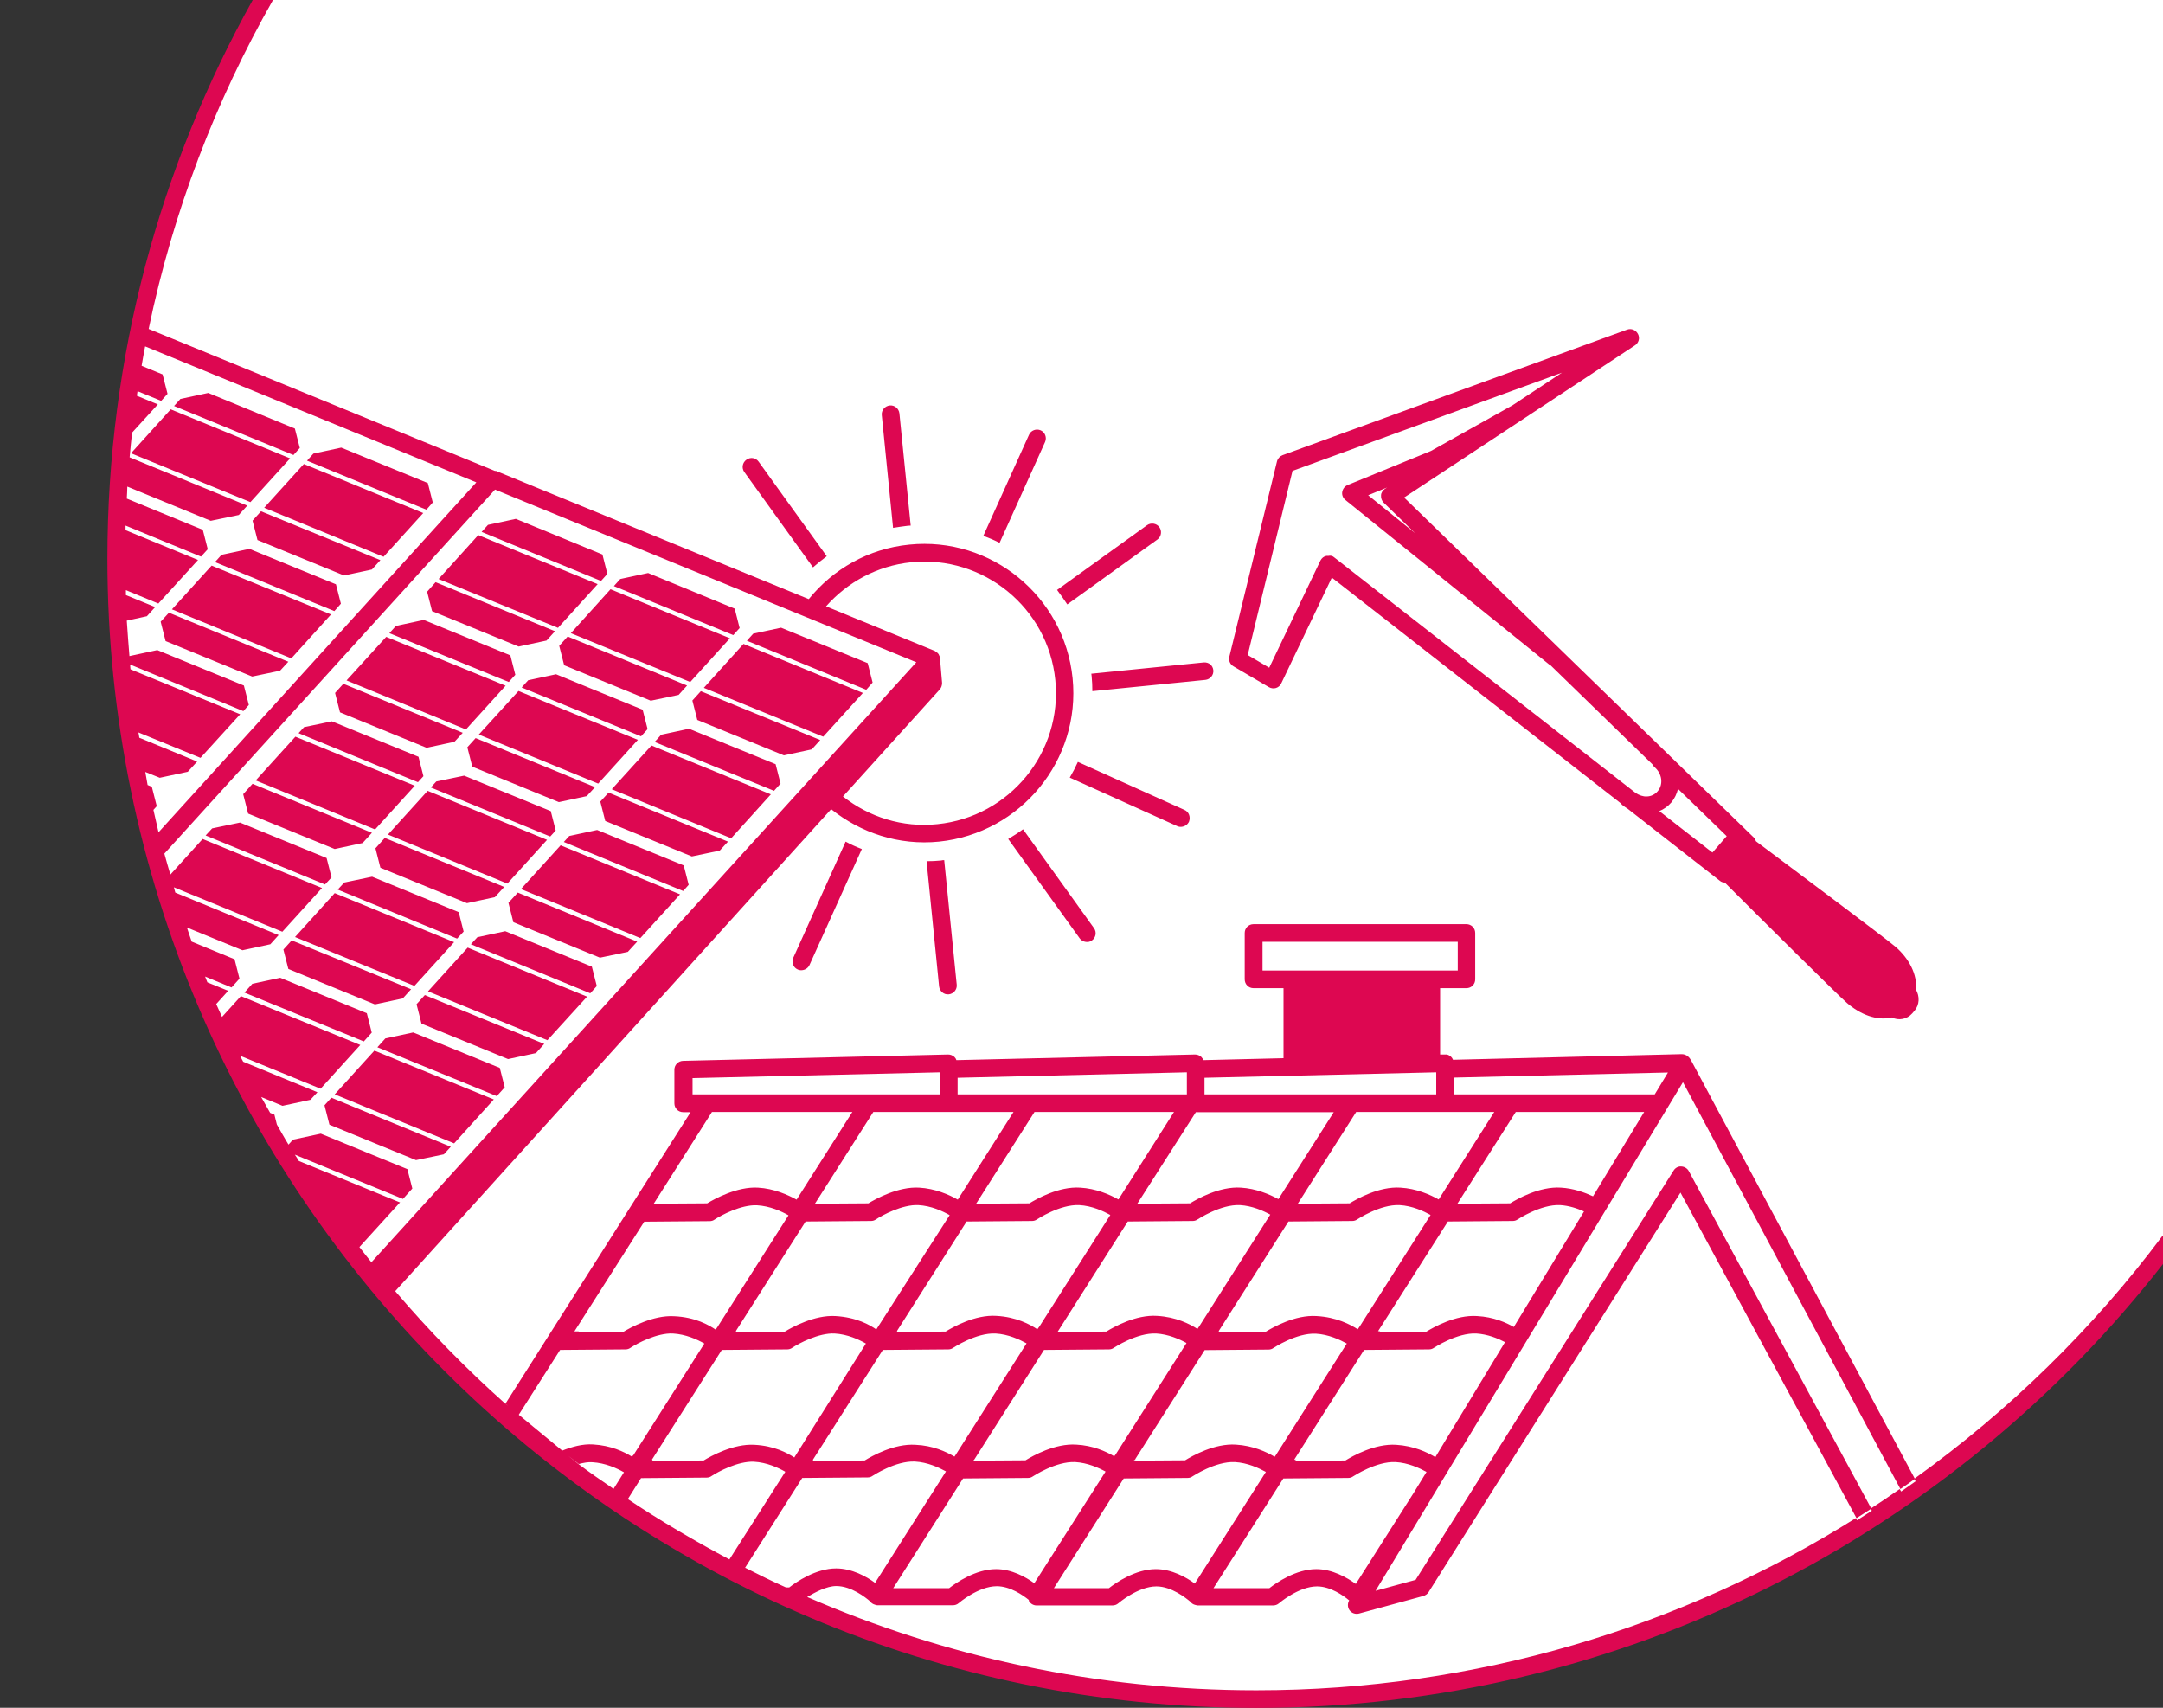 <?xml version="1.0" encoding="UTF-8"?>
<svg xmlns="http://www.w3.org/2000/svg" id="Ebene_1" version="1.1" viewBox="0 0 122.65 96.83">
  <rect x="0" y="0" width="122.65" height="96.83" fill="#333333" stroke="none"/>
  <path d="M122.65,0H14.71C9.09,9.5,6.5,20.57,6.5,32.39c0,35.36,30.23,64.03,64.23,64.03,21.31,0,40.2-9.72,51.92-25.58V0Z" fill="#fff"></path>
  <path d="M26.48,51.21l-4.91-2.01-.28-1.1.53-.59,6.77,2.78-.53.58-1.58.34ZM41.94,35.61l-.28-1.1-4.91-2.02-1.58.34-.36.4,6.77,2.78.36-.4ZM39.14,38.67l2.25-2.48-6.77-2.78-2.25,2.49s6.77,2.77,6.77,2.77ZM24.26,27.39l-4.91-2.01-1.58.34-.36.4,6.77,2.78.36-.41-.28-1.1ZM14.98,28.79l6.77,2.78,2.25-2.48-6.77-2.78-2.25,2.48ZM36.72,41.34l-.28-1.1-4.91-2.01-1.58.34-.37.41,6.77,2.77.37-.41ZM36.17,41.95l-6.77-2.77-2.25,2.47,6.77,2.78,2.25-2.48ZM19.52,50.04l-.37.4,6.77,2.78.37-.4-.28-1.1-4.91-2.01-1.58.33ZM33.27,45.14l.47-.51-6.77-2.78-.47.52.28,1.1,4.91,2.01,1.58-.34ZM14.32,29.52l.28,1.1,4.91,2.01,1.58-.34.48-.53-6.77-2.77-.48.53ZM31.02,47.62l-6.77-2.78-2.25,2.48,6.77,2.78,2.25-2.48ZM31.51,47.09l-.28-1.1-4.91-2.01-1.58.33-.31.34,6.77,2.78.31-.34ZM17,25.4l-.28-1.1-4.91-2.02-1.58.34-.36.4,6.77,2.78.36-.4ZM57.17,47.57l4.05,5.63c.11.15.28.22.46.21.08,0,.17-.04.24-.09.22-.16.28-.47.11-.7l-4.02-5.6c-.27.2-.55.38-.84.55ZM65.63,30.59c.22-.16.27-.48.11-.7-.16-.22-.48-.27-.7-.11l-5.1,3.67c.2.26.39.54.58.82l5.11-3.68ZM59.26,25.06c.11-.25,0-.55-.25-.66s-.55,0-.66.25l-2.59,5.73c.32.12.63.25.92.4l2.58-5.72ZM67.01,46.88c.17-.02.33-.12.41-.29.1-.26,0-.56-.26-.67l-6.04-2.72c-.14.31-.29.6-.46.89l6.09,2.75c.08.04.17.05.26.04ZM61.9,38.34c.03.29.04.57.04.85l6.41-.64c.27-.03.48-.27.45-.55-.03-.28-.26-.46-.54-.44l-6.38.64s.02.1.02.14ZM69.71,37.23h0l2.7-11.07c.04-.16.16-.29.31-.35l19.54-7.12c.24-.09.5.02.62.25s.04.5-.17.64l-13.09,8.63,19.83,19.28c.06.06.1.14.12.21,2.18,1.63,7.39,5.53,7.91,5.98.76.65,1.25,1.58,1.16,2.43.22.38.21.86-.08,1.2l-.13.15c-.3.34-.77.42-1.16.23-.83.21-1.79-.17-2.54-.82-.51-.44-4.93-4.83-6.93-6.83-.1,0-.2-.03-.28-.1l-5.22-4.08c-.11-.07-.22-.14-.33-.23-.02-.02-.03-.05-.05-.07l-16.4-12.81-2.87,6c-.06.13-.17.22-.3.26s-.28.02-.4-.05l-2.01-1.18c-.19-.11-.29-.34-.23-.55ZM94.77,45.5c-.19.22-.42.38-.68.49l3.01,2.35.81-.93-2.76-2.68c-.07.28-.19.54-.38.77ZM78.46,28.5c-.11-.11-.16-.25-.15-.41,0-.15.1-.29.22-.37l.13-.08-1.08.44,2.66,2.15-1.78-1.73ZM70.75,37.14l1.22.72,2.9-6.07c.07-.14.19-.24.34-.27h.11c.13-.03.24,0,.33.08l17.11,13.37c.19.12.41.2.61.19.25,0,.48-.12.63-.3.33-.39.25-1-.19-1.37-.05-.05-.09-.1-.12-.16l-5.76-5.6s-.05-.02-.07-.04l-11.57-9.34c-.14-.11-.21-.29-.18-.46.03-.17.14-.32.31-.39l4.72-1.93,4.59-2.57s.02,0,.02-.01l2.82-1.86-15.28,5.57-2.54,10.44ZM38.48,39.4l.48-.53-6.77-2.78-.48.53.28,1.1,4.91,2.01,1.58-.33ZM9.11,35.25l.28,1.1,4.91,2.01,1.58-.33.47-.51-6.77-2.78-.47.51ZM9.75,34.55l6.77,2.78,2.25-2.49-6.77-2.77-2.25,2.48ZM51.47,29.81c.06-.01.11,0,.17-.01l-.64-6.36c-.03-.27-.27-.48-.55-.45-.27.03-.48.27-.45.55l.64,6.39c.27-.04.55-.09.83-.12ZM16.45,25.99l-6.77-2.78-2.25,2.49,6.77,2.77,2.25-2.48ZM46.1,32.17c.25-.22.51-.43.78-.63l-3.86-5.36c-.16-.23-.47-.28-.7-.11-.22.16-.28.47-.11.7l3.89,5.4ZM14.14,31.12l-1.58.34-.37.41,6.77,2.78.37-.42-.28-1.1-4.91-2.01ZM122.65,70.06v1.61c-11.94,15.3-30.53,25.17-51.39,25.17C35.32,96.84,6.09,67.6,6.09,31.67,6.09,20.18,9.09,9.38,14.33,0h1.15c-3.26,5.73-5.67,12-7.05,18.65l19.63,8.05h.06l17.74,7.27c1.37-1.69,3.37-2.86,5.7-3.09,4.64-.47,8.79,2.93,9.26,7.57.47,4.64-2.93,8.79-7.57,9.27-2.29.23-4.45-.5-6.12-1.84l-24.72,27.33c1.93,2.26,4.01,4.39,6.23,6.37l.19.15c-.05-.05-.11-.09-.17-.14l10.5-16.53h-.42c-.28,0-.5-.22-.5-.5v-1.91c0-.27.22-.49.49-.5l15.03-.36c.14,0,.26.05.36.14.05.05.09.11.11.18l13.53-.32c.14,0,.26.05.36.14.05.05.09.12.12.18l4.54-.11v-3.97h-1.7c-.28,0-.5-.22-.5-.5v-2.63c0-.28.22-.5.5-.5h12.07c.28,0,.5.22.5.5v2.63c0,.28-.22.5-.5.5h-1.49v3.76h.26c.15-.02.26.04.36.13.05.05.09.11.11.17l12.97-.32c.28,0,.45.2.53.35l12.68,23.71c5.36-3.85,10.11-8.49,14.06-13.77h.02ZM46.84,34.38l6.17,2.53s.02.02.04.03c.04.03.08.05.12.09.02.02.03.04.05.06.02.04.04.08.06.13,0,0,.02.02.02.04v.06l.12,1.4c0,.13-.04.27-.13.37l-5.49,6.07c1.47,1.16,3.36,1.78,5.36,1.57,4.1-.42,7.09-4.08,6.68-8.17-.41-4.1-4.08-7.09-8.17-6.68-1.94.2-3.63,1.14-4.83,2.5ZM8.99,47.19l18.02-19.84-18.78-7.71h0c-.07.37-.14.73-.2,1.1l1.19.49.28,1.1-.36.4-1.34-.55c-.01.09-.03.17-.04.26l1.19.49-1.46,1.6c-.05.46-.1.93-.14,1.4l6.67,2.74-.48.53-1.59.33-4.73-1.94c0,.23-.02.45-.03.68l4.31,1.77.28,1.1-.38.42-4.28-1.76v.26l4.11,1.69-2.25,2.47-1.84-.76v.28l1.66.68-.47.52-1.14.25c.04.68.1,1.34.15,2.01l1.58-.34,4.91,2.01.28,1.1-.31.35-6.42-2.64c0,.09.01.18.02.27l6.22,2.55-2.25,2.47-3.52-1.44c.02.1.04.2.05.3l3.28,1.35-.53.58-1.59.34-.82-.33c.05.24.08.49.13.74l.24.1.28,1.1-.19.21c.1.43.19.85.29,1.27ZM21.06,71.57l30.9-34.02-23.89-9.79-18.75,20.64c.11.4.22.79.34,1.19l1.83-2.02,6.77,2.78-2.25,2.48-6.15-2.52c.03.1.05.2.08.3l5.86,2.41-.47.52-1.58.34-3.15-1.29c.09.26.17.53.27.8l2.43,1,.28,1.1-.45.5-1.5-.62c.04.11.09.22.13.33l1.18.48-.68.75c.11.25.22.49.33.73l1.07-1.18,6.77,2.77-2.25,2.48-4.57-1.87c.06.12.12.23.18.34l4.21,1.73-.4.43-1.58.34-1.21-.5c.16.3.35.6.51.9l.24.1.14.56c.22.38.43.77.66,1.14l.25-.28,1.58-.34,4.91,2.01.28,1.1-.53.59-6.13-2.51c.08.12.16.24.23.36l5.71,2.34h.03l-2.31,2.54h0c.25.33.42.53.68.86ZM82.44,62.05h11.39l.75-1.24-12.14.29v.95ZM47.41,88.93c.9,0,1.72.46,2.21.82l4.02-6.32c-.4-.22-1.04-.52-1.76-.56-1.1-.05-2.38.8-2.4.81-.08.06-.18.09-.28.09l-3.71.03-3.24,5.09c.77.39,1.53.77,2.32,1.12h.18c.4-.31,1.51-1.08,2.66-1.08ZM55.19,82.82l2.96-.02c.41-.25,1.67-.97,2.88-.89.95.05,1.66.38,2.15.66l.08-.1,4.02-6.32c-.4-.22-1.03-.5-1.72-.54-1.1-.05-2.38.8-2.4.81-.08.06-.18.09-.28.09l-3.68.03-3.95,6.21-.06.07ZM58.21,76.17c-.4-.22-1.04-.52-1.76-.56-1.1-.05-2.38.8-2.4.81-.08.06-.18.09-.28.09l-3.71.03-3.96,6.22v.07l2.93-.02c.41-.25,1.67-.97,2.88-.89.99.04,1.73.39,2.21.67l.07-.1,4.02-6.32ZM64.39,82.75v.02h-.03l-.09.05,2.93-.02c.41-.25,1.67-.97,2.88-.89.98.06,1.72.41,2.2.69l.07-.1,4.02-6.32c-.4-.22-1.04-.52-1.76-.56-1.1-.05-2.38.8-2.4.81-.08.06-.18.09-.28.09l-3.62.03-3.96,6.22.04-.02ZM76.99,75.37l.11-.16,4.02-6.32c-.4-.22-1.04-.52-1.76-.56-1.1-.05-2.38.8-2.4.81-.08.06-.18.09-.28.09l-3.62.03-3.96,6.22h.04l-.1.05,2.73-.02c.41-.25,1.67-.97,2.88-.89,1.13.06,1.92.48,2.34.75ZM72.03,68.87c-.4-.22-1.03-.5-1.72-.54-1.1-.05-2.38.8-2.4.81-.08.06-.18.09-.28.09l-3.68.03-3.95,6.21-.03.05,2.76-.02c.41-.25,1.67-.97,2.88-.89,1.08.06,1.85.46,2.29.74l.11-.16s4.02-6.32,4.02-6.32ZM66.57,63.05h-7.91l-3.31,5.2,3.02-.02c.41-.25,1.67-.97,2.88-.89.9.05,1.67.39,2.17.67l3.15-4.96ZM54.81,69.26l-3.95,6.21.02.05,2.74-.02c.41-.25,1.67-.97,2.88-.89,1.12.06,1.9.48,2.32.76l.12-.16,4.02-6.32c-.4-.22-1.04-.52-1.76-.56-1.1-.05-2.38.8-2.4.81-.08.06-.18.09-.28.09l-3.71.03ZM53.85,68.9c-.4-.23-1.05-.53-1.78-.57-.9-.04-2.04.57-2.4.81-.08.06-.18.09-.28.09l-3.71.03-3.96,6.22.08.05,2.69-.02c.41-.25,1.69-.96,2.88-.89,1.21.07,1.96.51,2.32.76l4.16-6.48ZM40.93,76.54l-3.96,6.22.05.07,2.88-.02c.41-.25,1.69-.96,2.88-.89,1.12.06,1.84.45,2.26.72l4.06-6.46c-.4-.23-1.05-.53-1.78-.57-.9-.04-2.04.57-2.4.81-.08.06-.18.09-.28.09l-3.71.03ZM36.35,83.81l-.75,1.19c1.81,1.21,3.82,2.39,5.76,3.42l3.17-4.97c-.4-.23-1.05-.53-1.78-.57-.9-.04-2.04.57-2.4.81-.08.06-.18.09-.28.09l-3.71.03ZM50.65,90.05h3.17c.4-.31,1.51-1.08,2.66-1.08.88,0,1.67.44,2.17.8l4.04-6.33c-.4-.22-1.03-.5-1.72-.54-1.1-.05-2.38.8-2.4.81-.08.06-.18.09-.28.09l-3.68.03-3.96,6.22ZM59.76,90.05h3.12c.4-.31,1.51-1.08,2.66-1.08.9,0,1.72.46,2.21.82l4.03-6.33c-.4-.22-1.04-.52-1.76-.56-1.1-.05-2.38.8-2.4.81-.08.06-.18.09-.28.09l-3.62.03-3.96,6.22ZM68.81,90.05h3.17c.4-.31,1.51-1.08,2.66-1.08.91,0,1.74.48,2.24.84l3.28-5.16.73-1.19c-.4-.22-1.04-.52-1.76-.56-1.09-.05-2.38.8-2.4.81-.08.06-.18.09-.28.09l-3.68.03-3.96,6.22ZM81.39,82.62l3.95-6.52c-.4-.21-.98-.45-1.63-.49-1.09-.05-2.38.8-2.4.81-.08.06-.18.09-.28.09l-3.68.03-3.96,6.22h.12l-.13.07,2.91-.02c.41-.25,1.67-.97,2.88-.89.99.06,1.75.42,2.22.7ZM85.84,75.24l3.98-6.55c-.38-.17-.85-.33-1.36-.36-1.09-.05-2.38.8-2.4.81-.08.06-.18.09-.28.09l-3.68.03-3.96,6.22h.12l-.1.05,2.71-.02c.41-.25,1.67-.97,2.88-.89.95.05,1.65.37,2.09.62ZM90.33,67.83l2.9-4.78h-7.28l-3.31,5.2,2.99-.02c.41-.25,1.67-.97,2.88-.89.71.04,1.34.27,1.82.49ZM80.64,63.05h-3.74l-3.31,5.2,2.94-.02c.41-.25,1.67-.97,2.88-.89.9.05,1.67.39,2.17.67l3.15-4.96h-4.09ZM82.66,55.03v-1.63h-11.07v1.63h11.07ZM68.3,62.05h13.14v-1.25l-13.14.31v.94ZM64.49,68.25l2.99-.02c.41-.25,1.67-.97,2.88-.89.87.05,1.63.38,2.13.65l3.14-4.93h-7.82l-3.32,5.19ZM54.3,62.05h13v-1.25l-13,.31v.94ZM52.77,63.05h-3.25l-3.31,5.2,3.03-.02c.41-.25,1.69-.96,2.88-.89.91.05,1.7.4,2.19.68l3.16-4.97h-4.7ZM39.27,62.05h14.03v-1.25l-14.03.33v.92ZM37.07,68.25l3.03-.02c.41-.25,1.7-.96,2.88-.89.91.05,1.7.41,2.19.68l3.16-4.97h-7.96l-3.3,5.2ZM32.57,75.49h.26l-.12.05,2.63-.02c.41-.25,1.7-.96,2.88-.89,1.21.05,1.99.51,2.36.76l.11-.16,4.02-6.32c-.4-.23-1.06-.53-1.79-.57-.9-.04-2.04.57-2.4.81-.08.06-.18.09-.28.09l-3.71.03-3.96,6.22ZM29.42,80.22l2.46,2.03c.53-.21,1.15-.39,1.75-.35,1.02.06,1.74.41,2.2.69l.09-.09,4.02-6.32c-.4-.23-1.06-.53-1.79-.57-.9-.04-2.04.57-2.4.81-.08.06-.18.09-.28.09l-3.71.03-2.34,3.67ZM32.77,82.99c.62.47,1.36.98,2.02,1.43l.59-.94c-.4-.23-1.06-.53-1.79-.57-.24-.02-.5.03-.77.1-.2-.15-.39-.31-.59-.46l.54.44ZM106.14,85.66l-.06-.1c-.27.17-.54.36-.81.52l-9.98-18.46-14.28,22.65c-.07.11-.17.18-.29.22l-3.66,1c-.2.05-.41-.02-.53-.18-.12-.16-.13-.38-.03-.56h.01c-.33-.28-1.07-.8-1.83-.8-1.04,0-2.15.95-2.16.96-.09.08-.21.12-.33.12h-4.3s-.05-.02-.08-.02c-.02-.01-.05-.01-.07-.02-.1-.03-.18-.09-.24-.17-.25-.21-1.07-.87-1.93-.87-1.04,0-2.15.95-2.16.96-.09.08-.21.12-.33.12h-4.3c-.18,0-.35-.1-.44-.26v-.05c-.33-.27-1.06-.78-1.82-.78-1.04,0-2.15.95-2.16.96-.09.08-.21.12-.33.12h-4.3s-.05-.02-.08-.02c-.02-.01-.04-.01-.06-.02-.1-.03-.19-.09-.25-.18-.25-.22-1.07-.87-1.92-.87-.55,0-1.21.36-1.65.62,7.81,3.39,16.42,5.29,25.47,5.29,12.47,0,24.13-3.58,33.99-9.76l.07.12.84-.54ZM108.62,83.99l-.06-.12c-.26.19-.54.38-.8.56l-12.33-23.07-17.43,28.84,2.27-.62,14.63-23.21c.09-.15.27-.25.44-.23.18.01.34.11.42.26l10.34,19.12c.55-.35,1.09-.72,1.62-1.09l.08.14c.28-.19.55-.39.82-.58ZM29.54,50.41l6.77,2.78,2.25-2.48-6.77-2.78-2.25,2.48ZM28.83,51.19l.28,1.1,4.91,2.01,1.58-.33.53-.58-6.77-2.78-.53.58ZM33.86,47.06l-1.58.34-.31.34,6.77,2.78.31-.35-.28-1.1-4.91-2.01ZM23.62,56.94l.28,1.1,4.91,2.01,1.58-.34.47-.52-6.77-2.77-.47.52ZM34.04,45.45l.28,1.1,4.91,2.01,1.58-.33.47-.51-6.77-2.78-.47.51ZM28.65,52.8l-1.58.34-.37.4,6.77,2.78.37-.41-.28-1.1-4.91-2.01ZM24.27,56.21l6.77,2.77,2.25-2.47-6.77-2.78-2.25,2.48ZM52.54,48.83l.71,7.1c.03.27.27.48.55.45.27-.03.48-.27.45-.55l-.71-7.06c-.06,0-.11,0-.17.02-.28.03-.56.04-.83.04ZM34.69,44.75l6.77,2.78,2.25-2.49-6.77-2.77-2.25,2.48ZM45.23,54.97c.08.04.17.05.26.04.17-.02.33-.12.41-.29l2.97-6.58c-.32-.12-.63-.26-.92-.42l-2.97,6.59c-.11.25,0,.55.25.66ZM49.2,37.6l-4.91-2.01-1.58.34-.36.4,6.77,2.78.36-.41-.28-1.1ZM23.43,58.54l-1.58.34-.45.5,6.77,2.77.45-.5-.28-1.1-4.91-2.01ZM39.07,41.32l-1.58.34-.37.41,6.77,2.77.37-.41-.28-1.1-4.91-2.01ZM39.91,39l6.77,2.77,2.25-2.48-6.77-2.78-2.25,2.49ZM39.26,39.72l.28,1.1,4.91,2.01,1.58-.34.48-.53-6.77-2.77-.48.53ZM21.26,56.95l1.58-.34.47-.52-6.77-2.77-.47.52.28,1.1,4.91,2.01ZM28.67,38.88l-6.77-2.77-2.25,2.47,6.77,2.78,2.25-2.48ZM24.19,42.4l1.58-.34.47-.51-6.77-2.78-.47.52.28,1.1,4.91,2.01ZM18.98,62.05l6.77,2.78,2.25-2.49-6.77-2.77-2.25,2.48ZM29.41,36.66l1.58-.34.48-.53-6.77-2.78-.48.54.28,1.1,4.91,2.01ZM29.22,38.26l-.28-1.1-4.91-2.01-1.58.34-.37.41,6.77,2.77.37-.41ZM33.89,33.12l-6.77-2.78-2.25,2.49,6.77,2.77,2.25-2.48ZM23.52,44.55l-6.77-2.78-2.25,2.48,6.77,2.78,2.25-2.48ZM24.01,44.01l-.28-1.1-4.91-2.01-1.58.33-.31.34,6.77,2.78.31-.34ZM21.08,58.55l-.28-1.1-4.91-2.01-1.58.34-.45.5,6.77,2.77.45-.5ZM18.4,62.67l.28,1.1,4.91,2.01,1.58-.33.39-.43-6.77-2.78-.39.43ZM34.44,32.54l-.28-1.1-4.91-2.02-1.58.34-.36.4,6.77,2.78.36-.4ZM18.98,48.14l1.58-.34.53-.58-6.77-2.78-.53.59.28,1.1,4.91,2.01ZM25.75,53.42l-6.77-2.78-2.25,2.49,6.77,2.77s2.25-2.48,2.25-2.48ZM18.8,49.75l-.28-1.1-4.91-2.01-1.58.33-.37.4,6.77,2.78.37-.4Z" fill="#dd0751"></path>
</svg>
